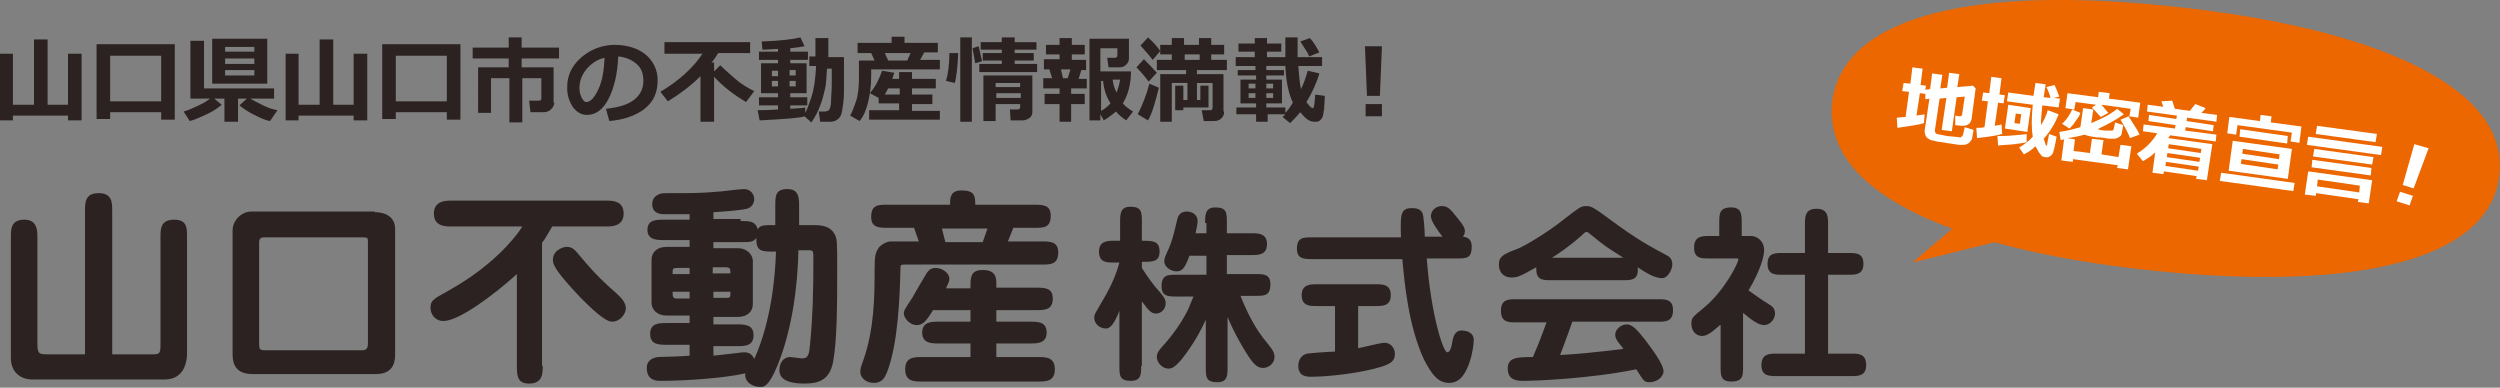 <?xml version="1.0" encoding="utf-8"?>
<!-- Generator: Adobe Illustrator 22.0.1, SVG Export Plug-In . SVG Version: 6.00 Build 0)  -->
<svg version="1.1" xmlns="http://www.w3.org/2000/svg" xmlns:xlink="http://www.w3.org/1999/xlink" x="0px" y="0px"
	 viewBox="0 0 367.6 57" enable-background="new 0 0 367.6 57" xml:space="preserve">
<rect x="0" y="0" width="367.6" height="57" fill="#808080" stroke="none"/>
<g id="レイヤー_1">
</g>
<g id="header">
	<g>
		<path fill="#2C2222" d="M12.5,52.1V31c0-1.2,0-2.6,2-2.6c2,0,2,1.4,2,2.6v21.1h5.8c1.1,0,1.3,0,1.3-1.4V34.8c0-1.1,0-2.5,2-2.5
			c1.9,0,1.9,1.2,1.9,2.5V52c0,0.6-0.1,3.8-3.3,3.8H4.8c-2.1,0-3.2-1.4-3.2-3.1V34.8c0-1.1,0-2.5,2-2.5c1.9,0,1.9,1.7,1.9,2.5v15.6
			c0,1.7,0.2,1.7,1.7,1.7H12.5z"/>
		<path fill="#2C2222" d="M55.1,31.2c0.4,0,3,0,3,2.5v18.4c0,0.7,0,2.9-2.8,2.9H37.1c-2.8,0-2.9-2-2.9-3V33.9c0-1.5,1.3-2.8,2.8-2.8
			H55.1z M38.8,34.9c-0.7,0-0.7,0.5-0.7,0.9v14.8c0,0.7,0.1,0.9,0.8,0.9h14.4c0.7,0,0.8-0.5,0.8-1V35.7c0-0.7,0-0.8-0.7-0.8H38.8z"
			/>
		<path fill="#2C2222" d="M79.8,53.8c0,1.1,0,2.6-2,2.6c-1.7,0-1.8-1.1-1.8-2.6V40.3c-3.3,3-8.5,6.9-10.8,6.9
			c-1.3,0-1.9-1.1-1.9-1.9c0-1,0.3-1.3,2.2-2.3c2.1-1.2,5.6-3.2,9-6.8c1.4-1.5,2-2.4,2.3-2.9H66.3c-0.8,0-2.5,0-2.5-1.9
			c0-1.9,1.8-1.9,2.5-1.9h22.9c0.8,0,2.5,0,2.5,1.9c0,1.9-1.8,1.9-2.5,1.9h-8c-0.5,0.8-1,1.8-1.5,2.4V53.8z M90,47.3
			c-1.1,0-3.3-2.2-4.6-3.5c-3.8-4-4.1-4.9-4.1-5.6c0-1.4,1.5-1.9,2-1.9c0.9,0,1.2,0.4,2.2,1.6c2.1,2.5,3.5,3.8,5.1,5.2
			c1,0.9,1.3,1.4,1.4,2C92.2,45.9,91.3,47.3,90,47.3z"/>
		<path fill="#2C2222" d="M108.9,32.5c1.3,0,2.2,0,2.5,1.2c0.5-0.6,0.7-0.6,2.6-0.6v-2.8c0-1.5,0-2.5,1.8-2.5c1.7,0,1.7,1.4,1.7,2.5
			v2.8h2.3c1.8,0,2.5,0.6,2.9,1.3c0.4,0.7,0.4,1.1,0.4,5.2c0,5.1,0,10.3-0.6,13.6c-0.5,2.6-2,3.2-4.2,3.2c-3.2,0-3.7-1.1-3.7-2
			c0-0.9,0.5-1.9,1.6-1.9c0.2,0,1.5,0.2,1.8,0.2c0.9,0,1-0.8,1.1-2c0.4-4.1,0.5-7.6,0.5-12.6c0-1.1,0-1.3-0.6-1.3h-1.6
			c-0.1,5.2-0.9,11.6-3.1,17c-1.3,3.1-2,3.1-2.5,3.1c-1.2,0-2.4-0.8-2.2-2c-3.1,0.7-8.7,1.1-12.5,1.1c-0.5,0-2,0-2-1.9
			c0-1.2,1-1.5,1.6-1.6c0.1,0,3.9-0.1,4.7-0.2v-1.6h-3.3c-1.2,0-2.5,0-2.5-1.6s1.3-1.6,2.5-1.6h3.3v-1.1H98c-1.4,0-2.2-0.9-2.2-1.9
			v-6.3c0-1,0.7-1.9,2.2-1.9h3.4v-1h-3.7c-1.1,0-2.5,0-2.5-1.5s1.3-1.5,2.5-1.5h3.7v-0.8c-1.2,0-1.5,0-3.7,0c-0.4,0-1.8,0-1.8-1.5
			c0-0.8,0.5-1.2,0.9-1.4c0.4-0.2,0.6-0.2,2.5-0.2c2,0,4,0,6-0.2c0.6,0,3.4-0.4,4.1-0.4c1,0,1.5,0.8,1.5,1.5c0,0.5-0.3,1.2-1.1,1.4
			c-0.8,0.2-3.1,0.4-4.9,0.5v1H108.9z M101.4,39.4h-1.8c-0.7,0-0.7,0.1-0.7,0.9h2.5V39.4z M101.4,42.9h-2.5c0,0.4,0,0.6,0.1,0.8
			c0.1,0.1,0.2,0.2,0.6,0.2h1.8V42.9z M104.9,35.5v1h3.6c1.4,0,2.2,1,2.2,1.9v6.3c0,1.1-0.8,1.9-2.2,1.9h-3.6v1.1h3.4
			c1.2,0,2.5,0,2.5,1.6s-1.3,1.6-2.5,1.6h-3.4v1.4c1-0.1,1.9-0.2,2.7-0.3c0.2,0,1.4-0.2,1.8-0.2c0.6,0,1.2,0.2,1.5,1
			c2.5-5.5,3.1-12.2,3.2-15.8c-2.2,0-2.9,0-2.9-2c-0.5,0.6-0.8,0.6-2.2,0.6H104.9z M104.9,40.2h2.5c0-0.4,0-0.6-0.1-0.7
			c-0.1-0.1-0.2-0.2-0.6-0.2h-1.9V40.2z M104.9,43.8h1.9c0.6,0,0.6-0.1,0.6-0.9h-2.5V43.8z"/>
		<path fill="#2C2222" d="M152,30.1c1.3,0,2.5,0,2.5,1.6c0,1.8-1,1.8-2.5,1.8h-3l-0.8,2h4.9c1.3,0,2.5,0,2.5,1.6
			c0,1.8-1.1,1.8-2.5,1.8H133c-0.6,0-0.6,0.1-0.6,0.7c-0.1,3.8-0.3,10.9-2,15.2c-0.3,0.7-0.7,1.5-1.9,1.5c-1.2,0-2-0.8-2-1.6
			c0-0.5,0.1-0.8,0.4-1.6c1.7-4.8,1.7-9.7,1.7-13.5c0-1.9,0.1-2.5,0.7-3.3c0.4-0.4,1.1-0.8,1.7-0.8h4.1l-0.7-2h-3.8
			c-1.3,0-2.5,0-2.5-1.6c0-1.8,1-1.8,2.5-1.8h9.1c0-1,0-2.1,1.7-2.1c1.9,0,2,0.8,2,2.1H152z M142.7,42.2c0-1.4,0-2.5,1.8-2.5
			c1.9,0,2,1.1,2,2v0.6h5.8c1.3,0,2.5,0,2.5,1.6c0,1.7-1.2,1.7-2.5,1.7h-5.8v1.7h5c1.1,0,2.4,0,2.4,1.6s-1.4,1.6-2.4,1.6h-5v2h6.1
			c1.2,0,2.5,0,2.5,1.8c0,1.8-1.3,1.8-2.5,1.8h-17c-1.2,0-2.5,0-2.5-1.8c0-1.8,1.3-1.8,2.5-1.8h7.1v-2h-4.7c-1,0-2.4,0-2.4-1.6
			s1.4-1.6,2.4-1.6h4.7v-1.7h-5.5c-1.1,1.8-1.6,2.2-2.4,2.2c-1.1,0-1.9-1.1-1.9-1.7c0-0.4,0.1-0.6,1.3-2.4c0.3-0.6,1.8-3.1,2.1-3.6
			c0.3-0.4,0.6-0.7,1.3-0.7c0.9,0,2,0.7,2,1.6c0,0.4-0.2,0.7-0.5,1.4H142.7z M138.5,33.6l0.5,2h5.5l0.7-2H138.5z"/>
		<path fill="#2C2222" d="M167.8,53.8c0,1.2,0,2.2-1.5,2.2c-1.7,0-1.7-0.8-1.7-2.2v-8.1c-0.9,2.3-1.5,2.6-2,2.6
			c-0.8,0-1.7-0.6-1.7-1.6c0-0.4,0-0.4,1-2.1c1.2-2,2.1-3.8,2.7-6h-0.8c-1.1,0-2.2,0-2.2-1.6c0-1.5,1.1-1.6,2.2-1.6h0.9v-2.7
			c0-1.2,0-2.3,1.5-2.3c1.7,0,1.7,0.8,1.7,2.3v2.7c1.6,0,2.6,0,2.6,1.6c0,1.5-1,1.5-2.6,1.5v0.9c0.9,1.4,1.6,2.4,2.6,3.5
			c0.6,0.7,0.9,1.1,0.9,1.7c0,0.9-0.7,1.5-1.4,1.5c-0.7,0-1.1-0.4-2.1-1.8V53.8z M177.2,32.8c0-1.2,0-2.3,1.5-2.3
			c1.7,0,1.7,0.8,1.7,2.3v1.5h3.7c0.9,0,2.2,0,2.2,1.6c0,1.6-1.3,1.6-2.2,1.6h-3.7v2.8h4.2c1.2,0,2.2,0,2.2,1.5
			c0,1.7-0.9,1.7-2.2,1.7h-2.2c1,2.5,2.2,4.9,3.9,6.9c0.9,1.1,1.1,1.5,1.1,2.1c0,0.9-0.8,1.6-1.7,1.6c-0.8,0-1.3-0.6-1.7-1.1
			c-1.1-1.5-2.7-4.4-3.5-6.4v7.4c0,1.2,0,2.2-1.5,2.2c-1.7,0-1.7-0.8-1.7-2.2v-7c-1.1,2.5-2.7,4.8-3.6,5.9c-0.9,1-1.3,1.3-1.9,1.3
			c-0.9,0-1.7-0.9-1.7-1.7c0-0.6,0.2-0.9,1.3-2.1c1.3-1.5,2.6-3.4,3.4-5.1c0.1-0.3,0.6-1.5,0.7-1.7h-2.5c-1.2,0-2.2,0-2.2-1.5
			c0-1.7,0.9-1.7,2.2-1.7h4.4v-2.8h-2.5c-0.7,1.9-1.1,2.3-1.9,2.3c-0.8,0-1.8-0.6-1.8-1.5c0-0.4,0.1-0.6,0.4-1.3
			c0.8-1.6,1.1-3.2,1.5-4.8c0.1-0.5,0.4-1.2,1.4-1.2c0.7,0,1.6,0.4,1.6,1.4c0,0.4-0.2,1.3-0.3,1.8h1.6V32.8z"/>
		<path fill="#2C2222" d="M209.8,38.1c0.6,8.1,2.4,13.7,3,13.7c0.4,0,0.6-0.6,0.8-1.8c0.1-0.4,0.3-1.4,1.3-1.4
			c0.6,0,1.8,0.2,1.8,1.4c0,0.4-0.1,1.7-0.6,3.2c-0.5,1.5-1.3,3.1-3,3.1c-1.6,0-2.5-1.1-3.7-3.4c-2.3-4.9-2.9-11.4-3.2-14.8h-13.2
			c-1.2,0-2.3,0-2.3-1.5c0-1.7,0.9-1.7,2.3-1.7h13c-0.1-3.3-0.1-4.3,1.6-4.3c0.6,0,1.3,0.1,1.6,0.8c0.1,0.3,0.3,2.3,0.3,3.4h2.6
			c-0.7-0.9-1.7-2.3-1.7-3c0-0.9,0.8-1.5,1.6-1.5c0.9,0,1.3,0.5,2.1,1.5c1.1,1.3,1.3,1.8,1.3,2.2s-0.2,0.7-0.3,0.8
			c1.1,0.1,1.3,0.8,1.3,1.5c0,1.7-0.8,1.7-2.2,1.7H209.8z M199.7,51.2c0.6-0.1,3.3-0.8,3.9-0.8c0.8,0,1.5,0.7,1.5,1.6
			c0,1.3-0.8,1.7-3.8,2.4c-3.6,0.8-7.3,1-8.4,1c-0.7,0-2,0-2-1.6c0-0.8,0.4-1.6,1.3-1.8c0.6-0.1,3.5-0.3,4.1-0.3V45h-2.7
			c-1,0-2.2,0-2.2-1.6c0-1.6,1.3-1.6,2.2-1.6h8.7c1,0,2.2,0,2.2,1.6c0,1.6-1.2,1.6-2.2,1.6h-2.6V51.2z"/>
		<path fill="#2C2222" d="M228.1,41.2c-1.3,0-2.3,0-2.2-1.9c-2.5,1.4-2.8,1.5-3.7,1.5c-0.7,0-1.8-0.4-1.8-1.9c0-1.1,0.5-1.5,2.7-2.3
			c1.1-0.4,4.5-2.5,6.4-4c2.6-2,2.9-2.3,3.7-2.3c0.8,0,1.1,0.2,3.3,1.8c4.3,3.2,6.1,4.1,8.5,5.4c0.4,0.2,0.9,0.5,0.9,1.4
			c0,0.6-0.6,2-1.5,2c-1.1,0-2.4-0.8-3.6-1.6c0.2,1.9-0.9,1.9-2.2,1.9H228.1z M222.9,47.4c-1.1,0-2.2,0-2.2-1.7s1.1-1.7,2.2-1.7
			h20.9c1.1,0,2.2,0,2.2,1.6c0,1.7-1.1,1.7-2.2,1.7h-12.6c-0.8,2.3-1.7,4.6-1.8,4.9c2.1-0.1,5.4-0.4,9.3-0.9c-0.1-0.2-0.8-1-0.9-1.2
			c-0.2-0.3-0.3-0.6-0.3-0.9c0-0.8,0.9-1.5,1.7-1.5c0.9,0,1.6,0.9,2.8,2.4c0.8,1.1,2.6,3.4,2.6,4.5c0,0.9-1.1,1.6-2,1.6
			s-0.9-0.2-2-1.9c-6.8,1.4-15,1.7-16.5,1.7c-0.9,0-2.4,0-2.4-1.8c0-1.6,1.2-1.7,3.7-1.7c1-2.3,1.9-4.8,2-5.1H222.9z M238.7,37.9
			c-2.5-1.6-2.6-1.6-4.9-3.5c-0.1-0.1-0.4-0.3-0.5-0.3c-0.1,0-0.2,0-0.6,0.4c-2,1.8-3.7,2.9-4.5,3.4H238.7z"/>
		<path fill="#2C2222" d="M252.9,47.8c-0.7,0.6-1.7,1.6-2.6,1.6c-1,0-1.6-0.8-1.6-1.8c0-0.9,0.2-1,1.9-2.4c3.1-2.6,5-6.6,5-7
			c0-0.2,0-0.2-0.5-0.2h-3.8c-1.2,0-2.2,0-2.2-1.6c0-1.7,1.2-1.7,2.2-1.7h1.5v-1.9c0-1.4,0-2.3,1.8-2.3c1.5,0,1.5,1.1,1.5,2.3v1.9
			h1.4c0.8,0,1.9,0.7,1.9,2.1c0,0.8-0.5,2.9-2.3,5.9c0.6,0.4,1.6,1.2,3.1,2.1c0.3,0.2,0.8,0.5,0.8,1.3c0,0.9-0.8,1.7-1.6,1.7
			c-0.8,0-1.8-0.7-3.1-1.8v7.9c0,1.3,0,2.2-1.7,2.2c-1.6,0-1.6-0.9-1.6-2.2V47.8z M265.4,51.9V40.4h-3.3c-1.1,0-2.2,0-2.2-1.6
			c0-1.6,1.1-1.6,2.2-1.6h3.3v-4.2c0-1.1,0-2.3,1.7-2.3c1.7,0,1.7,1.2,1.7,2.3v4.2h3c1.1,0,2.2,0,2.2,1.6c0,1.6-1.2,1.6-2.2,1.6h-3
			v11.6h3.4c1.1,0,2.2,0,2.2,1.7c0,1.6-1.2,1.6-2.2,1.6h-11c-1,0-2.2,0-2.2-1.6c0-1.7,1.2-1.7,2.2-1.7H265.4z"/>
	</g>
	<g>
		<path fill="#2C2222" d="M1.9,17.7H0V7.9h1.9v7.5H5V5.8h2v9.6h3V7.9H12v9.8H10v-0.7H1.9V17.7z"/>
		<path fill="#2C2222" d="M23.7,16.5h-7.5v1h-2v-11h11.5v11.1h-2V16.5z M16.2,14.9h7.5V8.2h-7.5V14.9z"/>
		<path fill="#2C2222" d="M32.6,15.4c-0.6,0.5-1.3,1-2.2,1.4s-1.7,0.8-2.5,1l-0.9-1.4c0.8-0.2,1.5-0.6,2.2-0.9s1.3-0.7,1.7-1h-2.9V6
			h2v7h10.3v1.5h-3.5c0.5,0.3,1.1,0.6,1.9,1s1.5,0.6,2.1,0.7l-1.1,1.6c-0.6-0.1-1.3-0.4-2.3-0.9s-1.7-1-2.2-1.4l1.1-1H35v3.4h-2
			v-3.4h-1.5L32.6,15.4z M39.3,12.3h-8.1V5.7h8.1V12.3z M37.4,7.7V6.9h-4.3v0.7H37.4z M33.1,9.4h4.3V8.6h-4.3V9.4z M37.4,10.3h-4.3
			v0.8h4.3V10.3z"/>
		<path fill="#2C2222" d="M43.9,17.7H42V7.9h1.9v7.5H47V5.8h2v9.6h3V7.9H54v9.8H52v-0.7h-8.1V17.7z"/>
		<path fill="#2C2222" d="M65.7,16.5h-7.5v1h-2v-11h11.5v11.1h-2V16.5z M58.2,14.9h7.5V8.2h-7.5V14.9z"/>
		<path fill="#2C2222" d="M81.5,15.1c0,0.4-0.2,0.7-0.5,1c-0.3,0.3-0.7,0.4-1.1,0.4h-1.9l-0.2-1.7h1.4c0.3,0,0.4-0.1,0.4-0.3v-3
			h-2.8v6.5h-1.9v-6.5h-2.7v5.1h-1.9V9.9h4.5V8.6h-5.3V7h5.3V5.5h1.9V7h5.5v1.6h-5.5v1.3h4.7V15.1z"/>
		<path fill="#2C2222" d="M89.6,17.8L89.1,16c1.8-0.2,3.2-0.6,4.1-1.3s1.4-1.6,1.4-2.8c0-1.1-0.3-1.9-1-2.5s-1.6-1-2.7-1.1
			c-0.1,2.6-0.6,4.6-1.4,6.2s-1.9,2.4-3.2,2.4c-0.8,0-1.5-0.4-2.1-1.2c-0.5-0.8-0.8-1.7-0.8-2.7v-0.2c0-1.6,0.6-3,1.9-4.2
			s2.9-1.9,4.8-2h0.3c1.8,0,3.4,0.5,4.5,1.4s1.8,2.2,1.8,3.8c0,1.8-0.6,3.1-1.8,4.1S91.9,17.6,89.6,17.8z M88.9,8.5
			c-1,0.2-1.9,0.8-2.6,1.6s-1.1,1.8-1.1,2.8c0,0.5,0.1,1,0.3,1.4s0.4,0.7,0.7,0.7c0.6,0,1.2-0.6,1.8-1.9S88.8,10.3,88.9,8.5z"/>
		<path fill="#2C2222" d="M105,17.9h-2v-6.7c-1.4,1.4-3,2.6-4.8,3.7l-1.1-1.4c2.7-1.6,4.8-3.5,6.2-5.6h-5.6V6.2h12.6v1.6h-4.7
			c-0.3,0.5-0.6,1-1,1.4h0.4v1.3l0.9-0.9c0.5,0.5,1.2,1.1,2.1,1.9s1.9,1.4,2.9,1.9l-1.2,1.6c-1.7-1-3.3-2.2-4.7-3.7V17.9z"/>
		<path fill="#2C2222" d="M118.3,17.1c-0.4,0.2-2.6,0.4-6.6,0.6l-0.3-1.5c0.5,0,1.5,0,3-0.1v-0.6h-2.8v-1.2h2.8v-0.6h-2.5V9.3h2.5
			V8.8h-2.8V7.6h2.8V7.2c-0.7,0-1.5,0.1-2.3,0.1L112,6.1c2.6-0.1,4.5-0.3,5.7-0.6l0.6,1.3c-0.5,0.1-1.2,0.2-2.1,0.3v0.5h2.6v1.2
			h-2.6v0.5h2.4v4.4h-2.4v0.6h2.5v1.2h-2.5V16c1.2-0.1,1.9-0.1,2.2-0.2v0.8c0.2-0.3,0.5-1.1,0.9-2.3s0.6-2.7,0.7-4.6H119V8.3h0.9
			V5.6h1.9v2.8h2.3v4.3c0,0.8,0,1.6-0.1,2.4s-0.2,1.4-0.3,1.7s-0.3,0.6-0.6,0.8s-0.6,0.3-1,0.3h-1.5l-0.2-1.5h0.9
			c0.2,0,0.4-0.1,0.6-0.2c0.1-0.2,0.3-0.6,0.3-1.3s0.1-1.5,0.1-2.4l0-2.4h-0.7c-0.1,1.3-0.1,2.3-0.3,3s-0.3,1.5-0.7,2.4
			c-0.3,0.9-0.8,1.8-1.3,2.5L118.3,17.1z M114.4,10.4h-0.9v0.8h0.9V10.4z M114.4,11.9h-0.9v0.8h0.9V11.9z M117,11.1v-0.8h-0.9v0.8
			H117z M117,12.7v-0.8h-0.9v0.8H117z"/>
		<path fill="#2C2222" d="M138.1,10.2h-10v1c0,1.5-0.2,2.8-0.5,4s-0.7,2-1.2,2.6l-1.4-0.8c0.3-0.5,0.6-1.3,0.9-2.2s0.4-2.1,0.4-3.5
			V8.9h2.3l-0.5-1.1h-2V6.3h5V5.4h1.9v0.9h4.9v1.4h-2l-0.6,1.1h2.9V10.2z M138.2,17.6h-10.4v-1.4h4.4v-1h-3v-0.8l-1.3-0.7
			c0.8-0.9,1.4-2.1,1.8-3.3l1.8,0.3c-0.1,0.3-0.2,0.6-0.3,0.9h1v-1h1.9v1h3.5V13h-3.5v0.9h3v1.4h-3v1h4.1V17.6z M130.6,13
			c-0.2,0.3-0.3,0.6-0.5,0.9h2.2V13H130.6z M130.6,8.9h2.8l0.5-1.1h-3.8L130.6,8.9z"/>
		<path fill="#2C2222" d="M140.9,7.8c-0.1,2.2-0.3,3.7-0.5,4.4l-1.3-0.3c0.3-1,0.5-2.4,0.5-4.1L140.9,7.8z M142.9,17.9h-1.7V5.5h1.7
			V17.9z M144.4,9l-1,0.3L143,7.1l0.9-0.3L144.4,9z M152.5,10.6H144V9.4h3.3V8.9h-2.8V7.8h2.8V7.3h-3.1V6.2h3.1V5.5h1.9v0.7h3.2v1.1
			h-3.2v0.5h2.8v1.1h-2.8v0.5h3.3V10.6z M150,15.3l-3.6,0v2.5h-1.8v-6.7h7.2v5.4c0,0.4-0.2,0.7-0.5,0.9s-0.6,0.3-1,0.3h-1.7
			l-0.1-1.6h1.1c0.1,0,0.2,0,0.3-0.1s0.1-0.2,0.1-0.2V15.3z M150,12.8v-0.6h-3.6v0.6H150z M146.5,14.4h3.6v-0.7h-3.6V14.4z"/>
		<path fill="#2C2222" d="M157.6,17.9h-1.8v-2.6h-2.2v-1.5h2.2V13h-2.4v-1.5h1.3l-0.4-1.3h-0.8V8.7h2.3V8h-2V6.6h2v-1h1.8v1h1.9V8
			h-1.9v0.8h2.1v1.5h-0.7l-0.4,1.3h1.2V13h-2.3v0.8h2v1.5h-2V17.9z M156.3,11.5h0.7l0.4-1.3H156L156.3,11.5z M161.9,17.7h-1.7v-12
			h5.8v2.9c0,0.3-0.1,0.6-0.4,0.9s-0.6,0.4-1,0.4H163l-0.2-1.4h1.1c0.2,0,0.4-0.1,0.4-0.3V7.1h-2.5v3.4h4.5c0,1.8-0.4,3.4-1.2,4.7
			c0.4,0.5,1,0.9,1.5,1.2l-1,1.3c-0.6-0.4-1.1-0.8-1.5-1.3c-0.5,0.4-1.1,0.9-1.8,1.3l-0.5-0.9V17.7z M161.9,11.8v4.5
			c0.6-0.3,1-0.7,1.4-1.1c-0.6-0.9-1-2.1-1.1-3.3H161.9z M164.2,13.6c0.2-0.6,0.4-1.2,0.5-1.9h-1.1
			C163.7,12.5,163.9,13.1,164.2,13.6z"/>
		<path fill="#2C2222" d="M170.1,10.7l-1.2,1.3c-0.6-0.8-1.2-1.5-1.8-2.1l1.1-1.2C168.7,9.2,169.3,9.8,170.1,10.7z M170.4,12.9
			c-0.2,0.8-0.4,1.6-0.7,2.6c-0.3,1-0.6,1.7-0.9,2.2l-1.5-0.9c0.7-1.4,1.3-2.9,1.7-4.5L170.4,12.9z M170.6,7.5l-1.1,1.3
			c-0.3-0.4-0.9-1.1-1.8-2.1l1.1-1.2C169.6,6.2,170.2,6.9,170.6,7.5z M180,16.4c0,0.4-0.1,0.7-0.4,1s-0.7,0.4-1.1,0.4H177l-0.3-1.6
			h1.3c0.1,0,0.2,0,0.2-0.1s0.1-0.1,0.1-0.2v-3.7H176v2.5h0.5v-2.1h1.2v3.2h-3.7v0.4h-1.2v-3.6h1.2v2.1h0.6v-2.5h-2.3v5.7h-1.7v-7
			h3.8v-0.6h-4.3V8.8h2.2V8h-1.7V6.6h1.7v-1h1.8v1h2.2v-1h1.8v1h1.9V8h-1.9v0.8h2.3v1.5h-4.4v0.6h3.9V16.4z M174.2,8v0.8h2.2V8
			H174.2z"/>
		<path fill="#2C2222" d="M194,10.8c-0.4,1.4-1.1,2.9-1.9,4.2c0.1,0.2,0.2,0.3,0.4,0.5s0.2,0.3,0.3,0.3s0.1,0.1,0.2,0.1
			c0.1,0,0.2-0.1,0.2-0.3c0.1-0.2,0.1-0.7,0.2-1.7l1.4,0.2c0,0.8-0.1,1.4-0.1,1.9c-0.1,0.5-0.1,0.8-0.2,1.1s-0.2,0.4-0.4,0.6
			s-0.5,0.2-0.8,0.2c-0.4,0-0.7-0.1-1-0.3s-0.7-0.6-1.1-1.1c-0.5,0.6-1,1.1-1.5,1.6l-1.1-0.9c0.1-0.1,0.3-0.3,0.4-0.4h-2.6v1.1h-1.7
			v-1.1h-2.9v-1h2.9v-0.6h-2.3v-3.5h2.3v-0.6H182v-0.8h2.6V9.7h-2.9V8.4h2.8V7.6h-2.4V6.4h2.4V5.6h1.8v0.8h2.1v1.2h-2.1v0.8h2.7
			c0-0.7,0-1.7,0-2.9h1.8l0,2.6v0.3h3.6v1.3h-3.5c0.1,1.3,0.2,2.5,0.4,3.4c0.4-0.8,0.7-1.7,1-2.7L194,10.8z M183.6,13h1v-0.7h-1V13z
			 M184.6,13.7h-1v0.7h1V13.7z M189,16.6c0.4-0.4,0.8-1,1.1-1.5c-0.6-1.3-1-3-1.1-5.4h-2.8v0.6h2.6v0.8h-2.6v0.6h2.3v3.5h-2.3v0.6
			h2.8V16.6z M186.2,13h1v-0.7h-1V13z M187.2,13.7h-1v0.7h1V13.7z M194,7.7l-1.5,0.6c-0.1-0.4-0.6-1.1-1.3-2.2l1.4-0.5
			C193.1,6.1,193.5,6.8,194,7.7z"/>
		<path fill="#2C2222" d="M203.2,6.8l-0.3,7.3H201l-0.3-7.3H203.2z M203.2,17.1h-2.4v-1.8h2.4V17.1z"/>
	</g>
	<path fill="#EC6700" d="M367.5,25.7c-1.4,13.4-23.5,17.1-51.8,14c-28.3-3.1-47.7-11.3-46.3-24.6C270.9,1.8,291.7-2.1,319.9,1
		C348.2,4,369,12.4,367.5,25.7z"/>
	<polygon fill="#EC6700" points="293.1,28.5 281.2,38.6 297.4,34.6 	"/>
	<g>
		<path fill="#FFFFFF" d="M290,20.2c0,0.2-0.1,0.4-0.3,0.6c-0.1,0.2-0.3,0.3-0.5,0.4c-0.2,0.1-0.5,0.1-0.7,0.1c-0.2,0-0.6,0-1.1-0.1
			c-0.5-0.1-0.9-0.1-1.3-0.2c-0.4-0.1-0.9-0.1-1.3-0.2c-0.5-0.1-0.8-0.2-0.9-0.2c-0.2-0.1-0.3-0.2-0.5-0.3c-0.1-0.1-0.3-0.3-0.3-0.5
			c-0.1-0.2-0.1-0.4-0.1-0.6l0.7-4.7l-0.6,0.1l0-0.8l-0.8-0.1l-0.5,3.3c0.4-0.1,0.8-0.1,1.2-0.2l-0.1,1.3c-0.5,0.2-1.8,0.4-3.9,0.7
			l-0.1-1.5c0.4,0,0.8-0.1,1.3-0.1l0.5-3.7l-1-0.1l0.2-1.2l1,0.1l0.3-2.4l1.5,0.2l-0.3,2.4l0.8,0.1l-0.1,0.6l0.7-0.1l0.3-2.3
			l1.5,0.2l-0.3,2l1-0.1l0.3-2.2l1.5,0.2l-0.3,1.9l2.3-0.2l0.4,0.4l-0.6,4.5c-0.1,0.4-0.2,0.6-0.5,0.8c-0.3,0.2-0.6,0.2-1,0.2
			l-0.9-0.1l0-1.4l0.6,0.1c0.2,0,0.3,0,0.4-0.2l0.4-2.7l-1.2,0.1l-0.7,5l-1.5-0.2l0.7-4.7l-1,0.1l-0.7,4.7c0,0.2,0.1,0.4,0.3,0.5
			c0.5,0.1,1,0.2,1.5,0.3c0.3,0,0.7,0.1,1.1,0.1l0.8,0.1c0.1,0,0.2,0,0.2-0.1c0.1,0,0.1-0.1,0.2-0.2s0.1-0.5,0.3-1.2l1.3,0.4
			L290,20.2z"/>
		<path fill="#FFFFFF" d="M294.4,19.7c-0.6,0.2-1.8,0.4-3.7,0.6l-0.1-1.5c0.4,0,0.8,0,1.2-0.1l0.5-3.8l-0.9-0.1l0.2-1.2l0.9,0.1
			l0.3-2.4l1.5,0.2l-0.3,2.4l0.8,0.1l-0.2,1.2l-0.8-0.1l-0.5,3.4c0.4-0.1,0.7-0.1,1-0.2L294.4,19.7z M298,20.9
			c-0.3,0.1-1,0.2-1.8,0.3s-1.7,0.1-2.4,0.2l-0.1-1.4c0.7,0,1.5,0,2.4-0.1c0.9-0.1,1.6-0.1,1.9-0.2L298,20.9z M298.1,19.4l-3.3-0.5
			l0.5-3.5l3.3,0.5L298.1,19.4z M302.7,16.8c-0.5,1.3-1.2,2.5-2.2,3.6c0.2,0.5,0.3,0.9,0.3,0.9c0,0.1,0.1,0.1,0.1,0.1
			c0.1,0,0.1,0,0.1-0.1c0-0.1,0.1-0.6,0.3-1.6l1.1,0.4c-0.2,1.2-0.4,2-0.5,2.3c-0.1,0.3-0.3,0.5-0.5,0.6c-0.2,0.1-0.4,0.2-0.7,0.1
			c-0.1,0-0.3-0.1-0.4-0.1c-0.1-0.1-0.3-0.3-0.5-0.6c-0.2-0.3-0.3-0.6-0.5-0.9c-0.5,0.5-1.1,0.9-1.7,1.2l-0.7-1c0.8-0.5,1.5-1,2-1.6
			c-0.2-1.2-0.2-2.8,0-4.7l-3.8-0.5l0.2-1.3l3.7,0.5l0.3-1.9l1.5,0.2l-0.3,1.9l1,0.1c-0.1-0.5-0.3-1-0.6-1.6l1.2-0.3
			c0.2,0.4,0.4,0.9,0.7,1.7l-0.8,0.2l0.9,0.1l-0.2,1.3l-2.4-0.3c-0.1,1.1-0.2,2.1-0.2,2.9c0.4-0.6,0.8-1.4,1-2.2L302.7,16.8z
			 M297,18.2l0.2-1.4l-0.8-0.1l-0.2,1.4L297,18.2z"/>
		<path fill="#FFFFFF" d="M304.8,23.8l-1.7-0.2l0.4-3.1l-0.5,0.1l-0.2-1.2c1.4-0.2,2.4-0.5,3.1-0.7l0.4-2.8l1.5,0.2l-0.3,2
			c1.7-0.7,3-1.4,3.8-2.1l1,0.8c-1.1,0.8-2.4,1.5-3.9,2.2c0.1,0,0.2,0,0.4,0.1c0.5,0.1,0.8,0.1,1.2,0.1c0.3,0,0.5,0,0.6,0
			c0.1,0,0.1-0.1,0.2-0.2c0-0.1,0.1-0.4,0.2-1l1.2,0.4l-0.2,1.1c0,0.2-0.1,0.4-0.2,0.5c-0.1,0.1-0.3,0.2-0.5,0.3
			c-0.2,0.1-0.4,0.1-0.7,0.1c-0.3,0-0.6,0-1.1-0.1s-0.9-0.1-1.2-0.1c-0.7-0.1-1.3-0.2-1.8-0.4c-0.7,0.2-1.6,0.4-2.5,0.5l1.1,0.2
			l-0.2,1.7l2.4,0.3l0.3-2.1l1.7,0.2l-0.3,2.1l2.5,0.4l0.3-1.8l1.6,0.2l-0.5,3.4l-1.6-0.2l0.1-0.4l-6.6-0.9L304.8,23.8z M305.9,16.6
			c-0.1,0.4-0.4,0.8-0.7,1.2c-0.3,0.5-0.6,0.8-0.9,1.1l-1.1-0.7c0.7-0.6,1.1-1.3,1.5-2.1L305.9,16.6z M310,16.6l-1.1,0.6l-1.3-1.4
			l0.6-0.4l-3-0.4l-0.2,1.1l-1.3-0.2l0.3-2.2l4.5,0.6l0.1-0.8l1.6,0.2l-0.1,0.8l4.6,0.6l-0.3,2.2l-1.3-0.2l0.2-1.1l-4.3-0.6
			L310,16.6z M314.6,19.8l-1.4,0.5c-0.1-0.3-0.3-0.7-0.6-1.3c-0.3-0.6-0.6-1-0.8-1.4l1.2-0.5c0.2,0.3,0.5,0.8,0.8,1.3
			C314.3,19.1,314.5,19.6,314.6,19.8z"/>
		<path fill="#FFFFFF" d="M319.1,19.9c-0.1,0.1-0.1,0.2-0.3,0.4l6.5,0.9l-0.8,5.3l-1.6-0.2l0.1-0.4l-4.8-0.7l-0.1,0.4l-1.6-0.2
			l0.4-3c-0.5,0.5-1.1,0.9-1.8,1.3l-0.9-1.1c1.3-0.8,2.3-1.8,3-3l-2.1-0.3l0.1-1l4.6,0.6l0.1-0.5l-4-0.6l0.1-0.9l4,0.6l0.1-0.5
			l-4.4-0.6l0.1-1l2.3,0.3l-0.3-0.8l1.6-0.1l0.4,1.2l2.2,0.3l0.8-1l1.5,0.6c-0.1,0.2-0.3,0.4-0.6,0.7l2.3,0.3l-0.1,1l-4.3-0.6
			l-0.1,0.5l4,0.6l-0.1,0.9l-4-0.6l-0.1,0.5l4.6,0.6l-0.1,1L319.1,19.9z M318.4,24.4l4.8,0.7l0.1-0.6l-4.8-0.7L318.4,24.4z
			 M318.6,23.1l4.8,0.7l0.1-0.6l-4.8-0.7L318.6,23.1z M323.6,22.5l0.1-0.6l-4.8-0.7l-0.1,0.6L323.6,22.5z"/>
		<path fill="#FFFFFF" d="M337.2,28.1l-10.8-1.5l0.2-1.2l10.8,1.5L337.2,28.1z M338.1,21l-1.3-0.2l0.2-1.3l-8-1.1l-0.2,1.4l-1.3-0.2
			l0.3-2.4l4.5,0.6l0.1-0.9l1.6,0.2l-0.1,0.9l4.5,0.6L338.1,21z M336.4,26.3l-8.7-1.2l0.6-4.4l8.7,1.2L336.4,26.3z M336.3,21.1l-7-1
			l0.1-1.1l7,1L336.3,21.1z M335,24.2l-5.4-0.8l-0.1,0.7l5.4,0.8L335,24.2z M329.7,22.6l5.4,0.8l0.1-0.7l-5.4-0.8L329.7,22.6z"/>
		<path fill="#FFFFFF" d="M346.8,29.3l-6.2-0.9l-0.1,0.4l-1.6-0.2l0.5-3.4l9.4,1.3l-0.5,3.4l-1.6-0.2L346.8,29.3z M350.1,22.8
			l-10.9-1.5l0.2-1.2l10.9,1.5L350.1,22.8z M348.6,25.8l-8.7-1.2l0.1-1.1l8.7,1.2L348.6,25.8z M348.8,24.2l-8.7-1.2l0.2-1.1l8.7,1.2
			L348.8,24.2z M349.3,20.9l-8.8-1.2l0.2-1.2l8.8,1.2L349.3,20.9z M340.7,27.4l6.2,0.9l0.1-1l-6.2-0.9L340.7,27.4z"/>
		<path fill="#FFFFFF" d="M354.3,30.2l-1.9-0.6l0.5-1.4l1.9,0.6L354.3,30.2z M357.1,21.8l-2.2,5.9l-1.6-0.5l1.7-6L357.1,21.8z"/>
	</g>
</g>
</svg>
